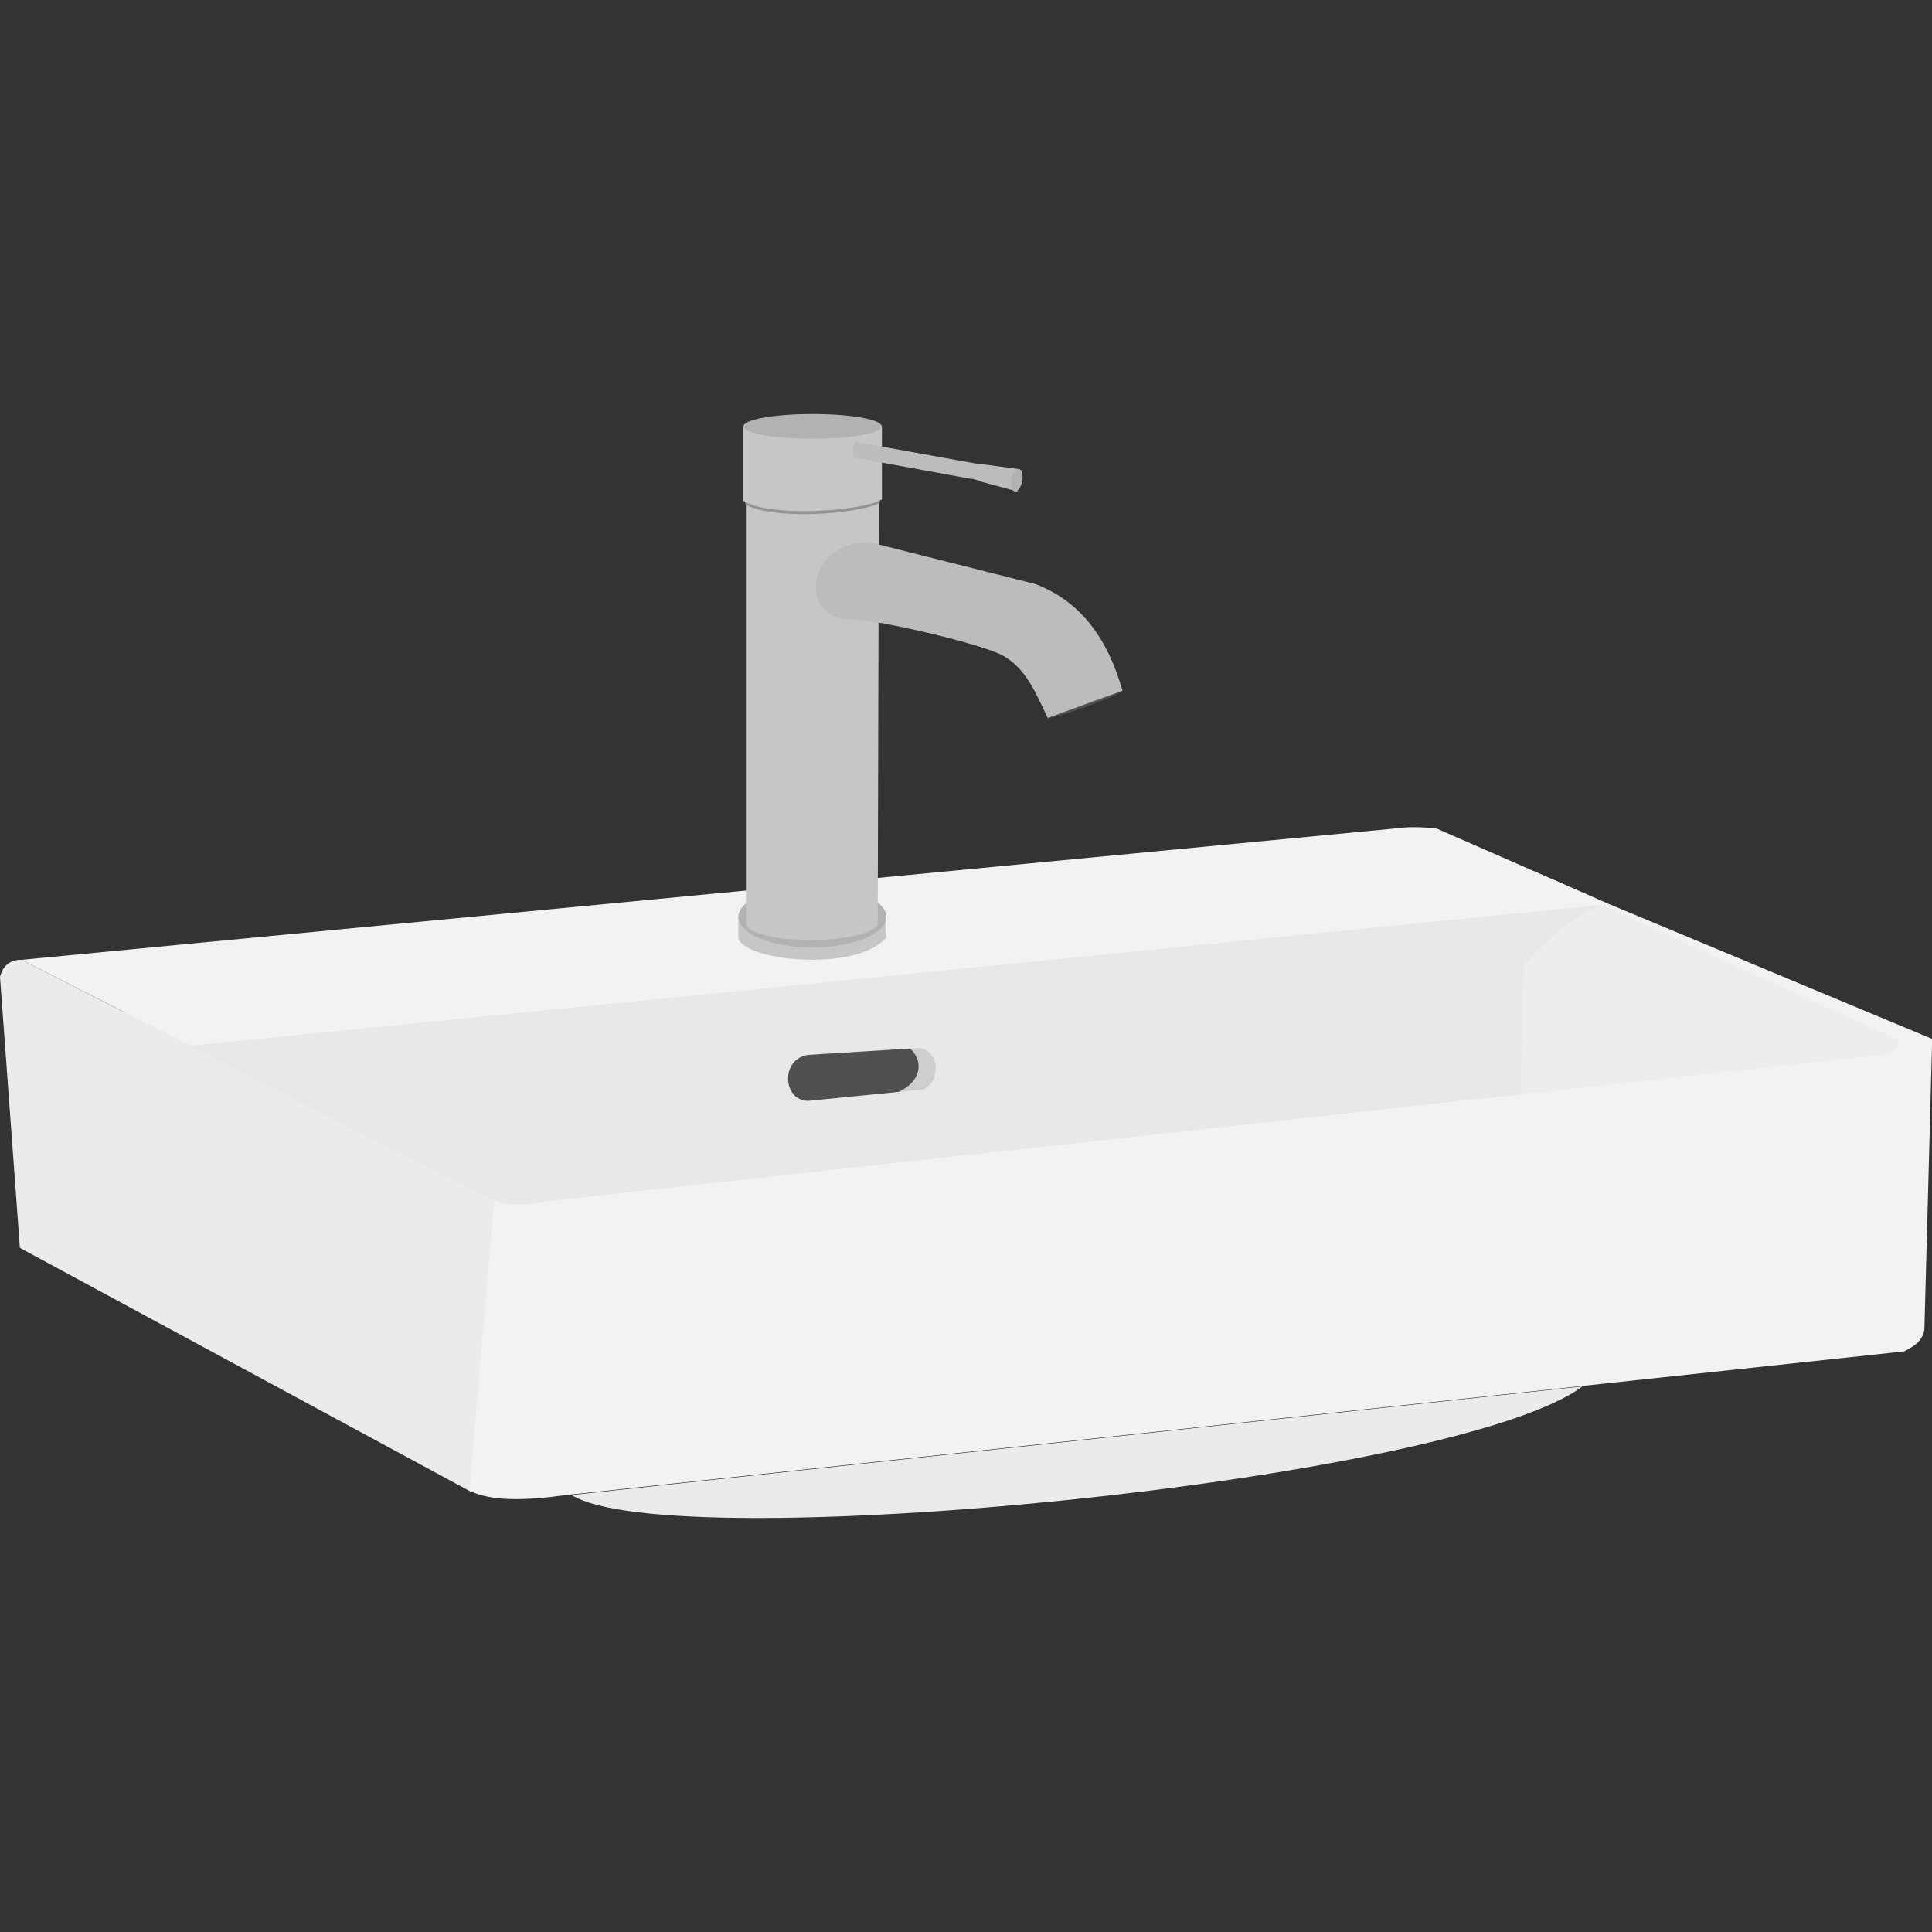 <?xml version="1.0" encoding="UTF-8"?><svg id="a" xmlns="http://www.w3.org/2000/svg" viewBox="0 0 100 100"><rect x="0" y="0" width="100" height="100" fill="#333333" stroke="none"/><polygon points="40.15 53.94 51.26 53.56 49.85 57.12 39.52 58.29 40.15 53.94" fill="#504f4f"/><path d="M45.8,56.76c3.32,1.83,4.21-3.59,.54-2.94,1.68,.6,1.7,2.41-.54,2.94Z" fill="#cfcece"/><path d="M80.37,45.52L3.89,52.61l20.4,13.07,68.58-6.64,6.07-4.92-18.57-8.61Zm-32.88,10.9l-5.66,.56c-1.32,0-1.45-2.18,0-2.38l5.8-.36c1.24,.27,.91,2.26-.14,2.18Z" fill="#e8e8e8"/><path d="M82.93,46.84c-1.5,.58-2.82,1.72-4.06,3.12l-.17,6.68,20.23-1.37v-1.5l-16.01-6.93Z" fill="#eeeded"/><path d="M29.59,77.38c5.09,3.25,45.66-.66,52.32-5.62l-52.32,5.62Z" fill="#ebebeb"/><path d="M1.12,49.68l71-6.79c.69-.1,1.44-.1,2.25,0l8.93,3.91L9.84,54.12,1.12,49.68Z" fill="#f2f2f2"/><g><path d="M38.22,47.39v1.16c.25,1.19,6.16,1.8,7.66-.04v-1.25l-7.66,.13Z" fill="#c7c6c6"/><ellipse cx="42.05" cy="47.46" rx="3.83" ry="1.58" fill="#b3b2b2"/><path d="M38.61,25.73c2.75,.15,5.14,.16,6.88-.06l-.06,22.21c-.78,1.04-6.24,1.03-6.82,0V25.73h0Z" fill="#c7c6c6"/><path d="M38.57,22.35v3.75c1.39,.84,5.9,.52,6.98-.08v-3.68h-6.98Z" fill="#878787" isolation="isolate" opacity=".79"/><path d="M38.48,22.07v3.86c1.43,.86,6.07,.54,7.17-.08v-3.78h-7.17Z" fill="#c7c6c6"/><ellipse cx="42.06" cy="22.07" rx="3.58" ry=".64" fill="#b3b2b2"/><path d="M52.67,24.27l-1.89-.25c-.14,0-.29-.03-.47-.06l-5.9-1.07c-.29,0-.37,.68-.15,.8l5.91,1.08c.22,.02,.43,.07,.64,.17l1.85,.5v-1.17h0Z" fill="#bdbcbc"/><ellipse cx="52.63" cy="24.86" rx=".59" ry=".28" transform="translate(18.54 72.03) rotate(-79.43)" fill="#b3b2b2"/><ellipse cx="56.15" cy="36.45" rx="2.06" ry=".14" transform="translate(-9.07 21.35) rotate(-19.95)" fill="#515050"/><path d="M45,28.06l8.59,2.17c2.42,.92,3.77,2.92,4.51,5.52l-3.87,1.41c-.56-1.15-1.11-2.62-2.41-3.27-1.29-.65-7.16-2.01-8.25-1.85-2.34-.56-1.5-4.09,1.44-3.97h0Z" fill="#bdbcbc"/></g><path d="M0,50.56c.16-.61,.55-.89,1.12-.88l24.44,12.47c1.07,.43,.17,15.93-1.28,15.01L1.03,64.59l-1.03-14.03Z" fill="#ebebeb"/><path d="M25.57,62.15c.72,.26,1.7,.26,2.93,0l69.75-7.65c.86-.14,1.36-.42,1.76-.73l-.4,14.9c.01,.57-.4,.97-1.06,1.28l-69.23,7.43c-2.02,.28-3.84,.36-5.02-.22l1.28-15.01Z" fill="#f2f2f2"/><path d="M83.3,46.8l16.7,6.97c-.19,.59-.91,.81-2.05,.76,.16-.25,.59-.5,.15-.76l-15.17-6.93,.37-.04Z" fill="#f2f2f2"/></svg>